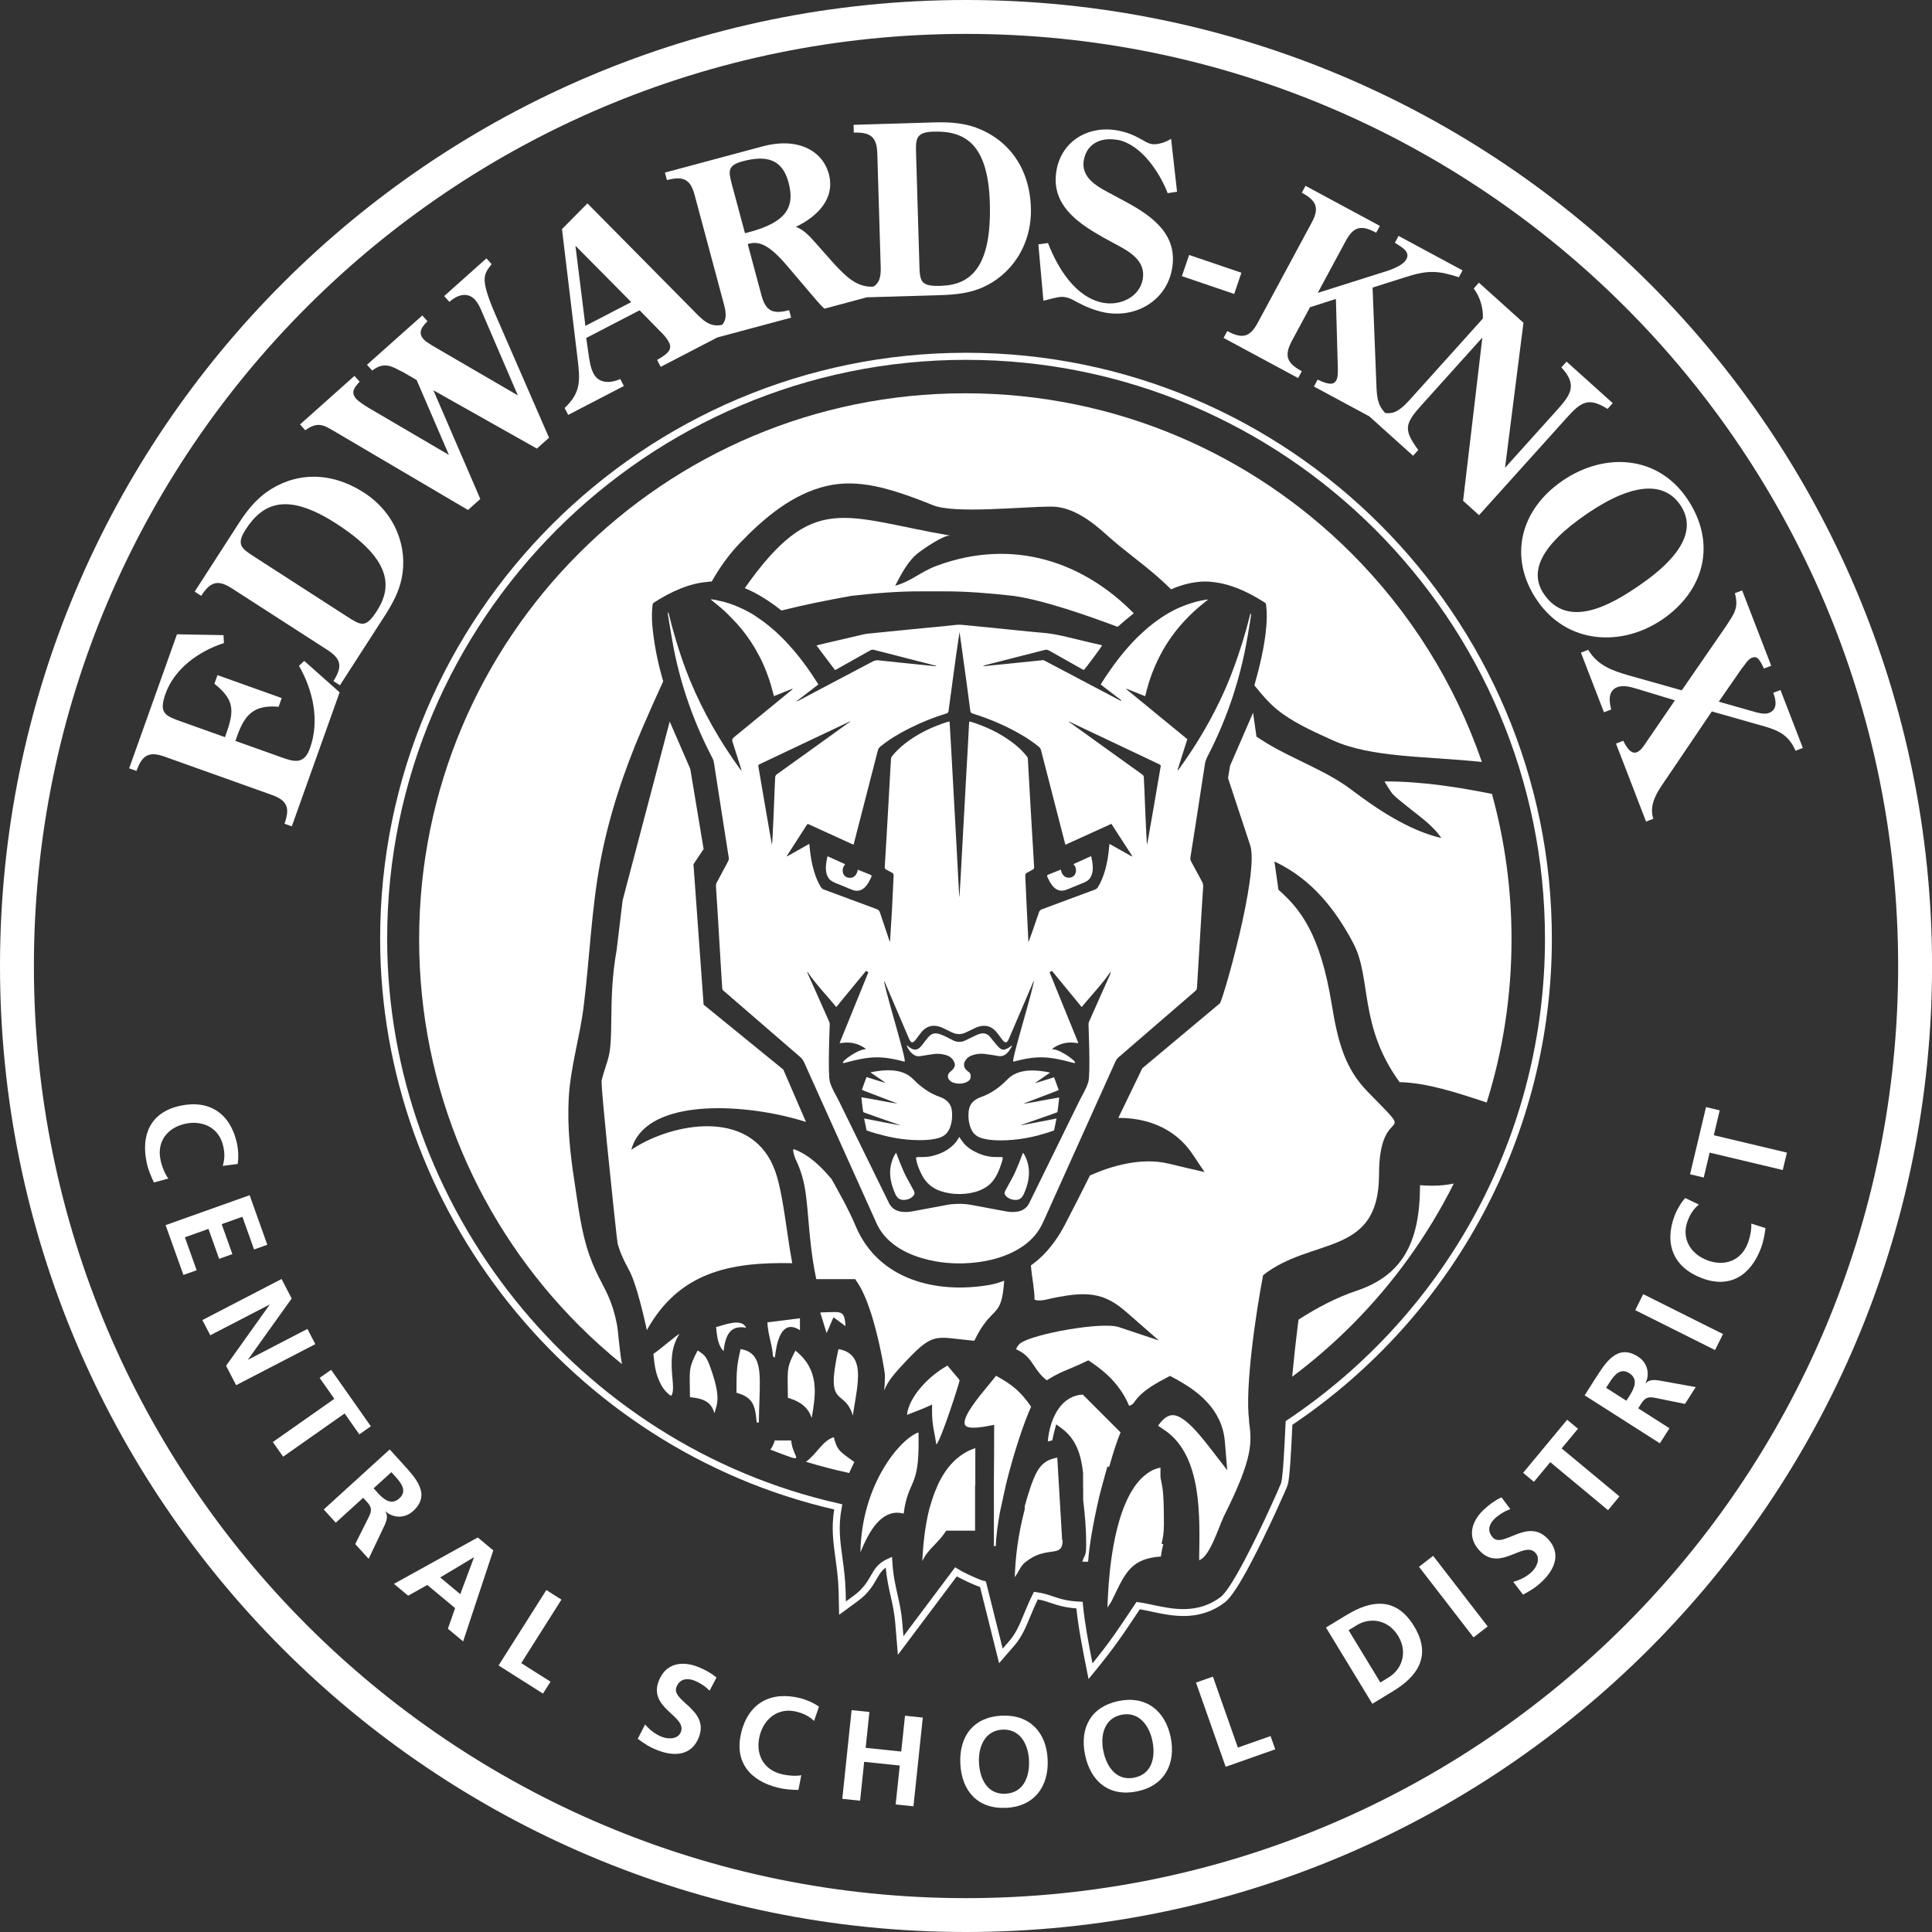 <?xml version="1.0" encoding="UTF-8"?>
<svg xmlns="http://www.w3.org/2000/svg" id="Layer_1" data-name="Layer 1" width="6in" height="6in" viewBox="0 0 432 432">
  <rect x="0" y="0" width="432" height="432" fill="#333333" stroke="none"/>
  <defs>
    <style>
      .cls-1 {
        fill: #fff;
      }
    </style>
  </defs>
  <g>
    <path class="cls-1" d="M66.86,148.89c3.14,5.49,4.65,12.25,2.45,18.41-1.26,3.53-3.3,3.14-6.19,2.11l-10.49-3.74.39-1.09c1.74-4.87,3.79-7,9.28-6.55l.69-1.94-14.36-5.13-.69,1.94c4.42,3.48,4.48,5.97,2.71,10.94l-.35.99-9.69-3.46c-3.68-1.31-5.17-1.85-3.59-6.27,2.02-5.67,7.54-9.53,13.05-11.31l-.09-1.77-10.41-.19-10.69,29.97,1.64.58c1.28-3.58,2.81-4.43,6.29-3.19l23.95,8.55c3.48,1.24,4.13,2.87,2.85,6.45l1.64.58,10.69-29.96-7.91-7.03-1.17,1.1Z"></path>
    <path class="cls-1" d="M81.32,110.12c-7.85-5.06-15.82-4.3-21.77-.04-2.38,1.73-4.29,4.02-6.06,6.77l-9.96,15.44,1.46.94c2.06-3.2,3.75-3.68,6.86-1.67l21.39,13.79c3.11,2.01,3.36,3.74,1.31,6.94l1.46.94,9.96-15.44c1.83-2.84,3.27-5.56,3.85-8.51,1.38-6.72-1.26-14.51-8.49-19.17ZM84.26,136.63c-2.52,3.91-3.49,3.27-6.82,1.13l-20.59-13.28c-2.79-1.8-4.13-2.66-1.92-6.08,3.89-6.03,9.35-8.36,20.26-1.32,12.2,7.87,12.65,14,9.07,19.54Z"></path>
    <path class="cls-1" d="M109.93,59.07l-1.16-1.3-9.45,8.43,1.16,1.3c1.69-1.51,4.02-2.39,5.78-.42.67.75,1.1,1.71,1.49,2.63l8.04,18.7-18.95-11.03c-.68-.45-1.59-.91-2.15-1.55-1.34-1.5-.28-2.86.9-3.99l-1.16-1.3-12.37,11.02,1.16,1.3c2.15-1.63,3.71-1.39,5.99-.1l1.02.51,2.93,1.7,7.22,16.75-17.18-10.07c-1.01-.58-2.82-1.66-3.56-2.49-1.34-1.5-.3-2.63.78-3.81l-1.16-1.3-12.17,10.85,1.16,1.3c2.96-2.07,4.14-1.14,6.92.48l29.47,17.35,2.76-2.46-10.49-24.3,23.14,13.03,2.72-2.42-12.09-27.76c-3.46-8.08-2.45-8.78-.75-11.07Z"></path>
    <path class="cls-1" d="M218.23,28.52c-2.77-.97-5.74-1.25-9.01-1.16l-18.36.55.05,1.74c3.8-.12,5.15,1.01,5.26,4.7l.76,25.43c.07,2.28-.4,3.61-1.66,4.32-3.71.18-6.07-2.27-8.61-4.94l-4.23-4.77c-1.32-1.45-2.61-3.01-4.48-3.66,4.65-2.23,8.88-6.21,7.38-11.81-1.45-5.41-7.18-8.24-14.73-6.21l-21.92,5.88.45,1.68c3.67-.98,5.25-.2,6.2,3.37l6.59,24.57c.56,2.09.45,3.46-.47,4.43-2.93.63-4.52-1.27-6.83-3.63l-23.27-23.53-5.69,5.75,3.5,29.09c.54,4.59.82,7.42-2.91,10.9l.8,1.55,12.45-6.46-.8-1.55c-2.13.93-4.77,1.11-6.01-1.28-.68-1.31-.89-2.98-1.11-4.42l-.5-3.49,11.94-6.19,4.55,4.65c.72.7,1.51,1.54,1.97,2.42.73,1.4.34,2.38-2.61,4.03l.8,1.55,12.68-6.58,16.49-4.42-.45-1.68c-3.67.98-5.25.2-6.2-3.37l-3.06-11.42c2.14-.57,4.28-.55,9.1,5.21l4.72,5.56c1.1,1.24,2.12,2.6,3.34,3.69l9.47-2.54,16.52-.49c3.38-.1,6.43-.46,9.19-1.65,6.31-2.67,11.23-9.26,10.98-17.86-.28-9.34-5.42-15.47-12.31-17.96ZM130.9,72.88l-2.23-17.93,12.48,12.6-10.26,5.32ZM167.55,51.89l-.97.26-2.94-10.96c-.78-2.9-.97-4.22,2.4-5.12,5.45-1.46,8.9-.42,10.28,4.73,1.45,5.4-.36,8.84-8.77,11.1ZM210.36,63.92c-4.64.14-4.68-1.02-4.79-4.98l-.73-24.48c-.1-3.33-.15-4.91,3.92-5.03,7.17-.21,12.18,2.96,12.57,15.94.43,14.51-4.36,18.35-10.96,18.54Z"></path>
    <path class="cls-1" d="M249.9,31.27c5.24.98,9.42,7.29,11.19,11.92l2.1-.31-1.33-11.84c-1.1.71-3.05,1.41-4.35,1.17-.78-.15-1.4-.53-2.08-.93-1.84-1.04-3.38-1.71-5.51-2.1-6.38-1.19-12.43,2.19-13.66,8.77-1.65,8.82,6.53,13.03,13.01,16.55,3.13,1.66,7.03,3.73,6.24,7.98-.75,4-5.08,5.92-8.81,5.23-6.27-1.17-10.23-7.87-12.37-13.37l-2.15.3,1.13,12.61c3.56-.94,4.05-.96,4.93-.79,1.04.19,1.61.57,2.54,1.07,2,1.07,4.09,1.94,6.32,2.36,6.79,1.27,13.62-2.55,14.95-9.66,1.43-7.68-4.24-11.8-10.23-15.06l-2.88-1.55c-3.12-1.66-7.37-3.63-6.58-7.89.7-3.73,3.96-5.11,7.54-4.44Z"></path>
    <rect class="cls-1" x="268.42" y="55.19" width="5.01" height="12.35" transform="translate(125.57 298.09) rotate(-71.21)"></rect>
    <path class="cls-1" d="M359.45,91.43l1.16-1.29-10.32-9.28-1.16,1.29c3.56,3.85,2.18,6.01-.81,9.35l-11.79,13.1,4.12-32.43-9.96-8.96-1.16,1.29c1.41,1.91,2.17,4.37,2.04,6.73l-16.23,18.04c-2.14,2.39-3.65,3.42-5.65,3.05-1.69-1.85-1.83-3.48-1.94-6.65l-.84-21.37,7.08-2.24c5.32-1.75,7.55-1.56,12.21-.07l.83-1.53-14.31-7.71-.82,1.53c1.18.82,3.55,1.86,2.58,3.67-.88,1.63-4.09,2.59-5.81,3.11l-14.02,4.43,6.26-11.61c1.75-3.25,3.47-3.65,6.81-1.84l.82-1.53-16.63-8.96-.82,1.54c3.34,1.8,3.96,3.45,2.2,6.7l-12.06,22.39c-1.75,3.25-3.46,3.65-6.81,1.85l-.83,1.53,16.68,8.98.82-1.54c-3.39-1.82-3.96-3.45-2.25-6.73l4.08-7.57,5.79-1.86.43,15.45c0,.78.06,2.01-.32,2.71-.45.84-1.24,1.31-4.2-.11l-.82,1.54,12.37,6.66,9.8,8.82,1.16-1.29c-3.34-4.57-3.07-5.82.78-10.09l13.55-15.06-4.31,36.51,3.57,3.21,19.66-21.84c3.11-3.46,4.8-4.63,9.09-1.9Z"></path>
    <path class="cls-1" d="M371.57,138.61c9.66-6.54,12.34-17.27,5.68-27.1-6.6-9.75-18.44-10.4-27.75-4.1-9.62,6.51-12.29,17.24-5.85,26.76,6.8,10.05,19.09,10.41,27.91,4.43ZM345.21,132.81c-3.19-4.72-1.14-10.63,9.83-18.06,10.58-7.16,17.28-6.85,20.68-1.83,3.17,4.68,1.67,10.66-9.61,18.29-5.94,4.02-15.52,9.55-20.9,1.6Z"></path>
    <path class="cls-1" d="M398.13,154.29l-1.63.62c1.14,2.95.21,4.05-.97,4.51-1.03.4-2.51-.05-3.52-.34l-7.69-2.18,5.09-7.34.68-.88c.44-.62.91-1.31,1.65-1.6.89-.34,1.49-.24,2.68,2.41l1.63-.63-6.5-16.84-1.63.62c.94,3.32-.23,4.67-1.93,7.31l-9.94,14.41-11.87-3.34c-3.76-1.1-6.9-2.2-9.06-5.72l-1.62.63,5.15,13.34,1.62-.62c-.47-1.8-.76-4.18,1.35-4.99,1.48-.57,3.29.03,4.7.45l8.2,2.49-6.37,9.3c-.58.85-1.23,1.95-2.16,2.31-1.43.55-2.53-1.57-3.03-2.57l-1.62.63,6.72,17.43,1.63-.62c-1.18-3.51,1.38-6.7,3.25-9.46l9.83-14.54,11.82,3.36c3.37.96,5.46,2.13,6.9,5.43l1.63-.63-5-12.95Z"></path>
  </g>
  <g>
    <path class="cls-1" d="M35.91,259.42c-.92-4.16,1.53-7.27,5.5-8.14,3.99-.88,7.61.96,8.5,4.98.31,1.4.41,2.78-.11,4.44l3.35-.44c.24-1.55.12-3.3-.16-4.59-1.46-6.62-6.09-9.87-12.77-8.4-6.59,1.45-8.78,6.53-7.39,12.83.32,1.48.94,2.95,1.59,4.3l3.23-.88c-.68-.82-1.41-2.56-1.75-4.09Z"></path>
    <polygon class="cls-1" points="46.61 274.78 49 281.48 51.96 280.42 49.57 273.72 54.2 272.07 56.81 279.39 59.77 278.33 55.82 267.25 37.03 273.94 41.01 285.08 43.97 284.03 41.34 276.66 46.61 274.78"></polygon>
    <polygon class="cls-1" points="68.74 297.15 55.5 304.02 55.48 303.97 65.22 290.35 62.96 285.99 45.25 295.17 47.02 298.57 60.26 291.71 60.28 291.75 50.55 305.39 52.8 309.73 70.51 300.55 68.74 297.15"></polygon>
    <polygon class="cls-1" points="80.35 320.73 82.92 318.92 74.04 306.29 71.47 308.1 74.76 312.78 61.01 322.44 63.31 325.72 77.06 316.05 80.35 320.73"></polygon>
    <path class="cls-1" d="M86.18,337.95c1.96,1.65,4.46,1.51,6.19-.07,4.1-3.73.55-7.42-2.33-10.59l-2.9-3.19-14.75,13.42,2.69,2.96,6.13-5.57.87.95c1.13,1.25,1.06,2.01.34,3.43l-2.99,5.97,3,3.3,3.62-7.62c.39-.89.77-2.09.1-2.95l.04-.04ZM84.42,333.76l-.88-.97,3.97-3.61.88.97c1.35,1.48,2.7,3.26.92,4.88-1.84,1.67-3.57.2-4.89-1.26Z"></path>
    <path class="cls-1" d="M88.08,354.15l3.19,2.65,4.27-2.4,6.22,5.18-1.61,4.61,3.41,2.83,6.74-20.35-3.47-2.89-18.74,10.37ZM102.91,356.45l-4.48-3.73,7.49-4.48.05.04-3.05,8.18Z"></path>
    <polygon class="cls-1" points="122.16 355.54 111.48 372.4 121.41 378.69 123.1 376.03 116.55 371.88 125.54 357.68 122.16 355.54"></polygon>
    <path class="cls-1" d="M147.3,375.86c-2.39,6.15,6.33,7.86,4.95,11.4-.65,1.68-2.83,1.66-4.24,1.11-1.47-.57-2.76-1.59-3.76-2.78l-1.65,3.22c1.66,1.17,2.47,1.79,4.49,2.57,3.76,1.46,7.58,1.17,9.17-2.9,2.43-6.24-6.26-8.05-5-11.27.79-2.02,2.66-1.94,3.94-1.45,1.31.51,2.5,1.31,3.47,2.27l1.54-2.93c-1.18-.98-2.59-1.78-4.19-2.4-3.28-1.28-7.09-1.01-8.71,3.14Z"></path>
    <path class="cls-1" d="M165.75,387.41c-1.63,6.55,1.94,10.77,8.22,12.33,1.47.37,3.07.47,4.56.49l.64-3.29c-1.03.24-2.92.13-4.45-.25-4.14-1.03-5.84-4.61-4.86-8.55.99-3.97,4.25-6.4,8.24-5.4,1.39.35,2.67.87,3.93,2.07l1.09-3.2c-1.28-.91-2.91-1.58-4.18-1.9-6.58-1.64-11.55,1.07-13.21,7.7Z"></path>
    <polygon class="cls-1" points="201.52 391.65 193.56 390.82 194.4 382.8 190.42 382.39 188.34 402.22 192.32 402.64 193.23 393.95 201.19 394.78 200.27 403.48 204.25 403.89 206.34 384.06 202.36 383.64 201.52 391.65"></polygon>
    <path class="cls-1" d="M224.03,383.62c-6.34.29-9.58,4.59-9.3,10.7.28,6.11,3.84,10.21,10.24,9.92,6.31-.29,9.57-4.79,9.29-10.81-.27-6.02-3.98-10.09-10.23-9.8ZM224.83,401.09c-4.08.19-5.76-3.37-5.93-6.97-.16-3.51,1.3-7.18,5.27-7.37,3.97-.18,5.76,3.34,5.92,6.85.17,3.6-1.18,7.29-5.27,7.48Z"></path>
    <path class="cls-1" d="M250.12,380.35c-6.21,1.28-8.73,6.03-7.5,12.02,1.23,5.99,5.4,9.48,11.66,8.18,6.18-1.28,8.69-6.23,7.48-12.13-1.22-5.9-5.51-9.33-11.64-8.07ZM253.65,397.48c-4,.83-6.22-2.42-6.94-5.95-.71-3.44.16-7.3,4.05-8.1,3.89-.8,6.21,2.39,6.92,5.84.73,3.53-.02,7.38-4.02,8.21Z"></path>
    <polygon class="cls-1" points="276.79 390.76 271.21 374.9 267.43 376.23 274.06 395.06 285.15 391.15 284.1 388.19 276.79 390.76"></polygon>
    <path class="cls-1" d="M301.16,361.08l-4.67,2.84,10.37,17.05,4.67-2.84c5.23-3.18,8.77-7.75,4.66-14.51-4.12-6.77-9.8-5.72-15.03-2.53ZM310.56,375.04l-1.91,1.16-7.1-11.68,1.9-1.16c2.86-1.74,6.91-1.29,9.17,2.42,2.26,3.71.79,7.52-2.07,9.26Z"></path>
    <rect class="cls-1" x="322.97" y="347.01" width="4" height="19.95" transform="translate(-150.46 273.28) rotate(-37.7)"></rect>
    <path class="cls-1" d="M333.8,343.78c-1.49-1.58-.62-3.23.38-4.17,1.02-.96,2.25-1.7,3.54-2.16l-1.99-2.64c-1.39.65-2.71,1.58-3.96,2.76-2.56,2.41-3.95,5.97-.89,9.21,4.54,4.8,9.81-2.35,12.42.41,1.24,1.31.29,3.26-.81,4.3-1.14,1.08-2.62,1.81-4.13,2.21l2.2,2.87c1.77-1,2.67-1.46,4.25-2.95,2.93-2.77,4.3-6.35,1.3-9.52-4.59-4.86-9.95,2.21-12.32-.31Z"></path>
    <polygon class="cls-1" points="352.84 319.47 350.42 317.46 340.57 329.33 342.99 331.34 346.64 326.94 359.56 337.68 362.11 334.6 349.19 323.87 352.84 319.47"></polygon>
    <path class="cls-1" d="M368,309.33l-.05-.03c1.08-2.33.29-4.7-1.69-5.96-4.67-2.98-7.3,1.41-9.61,5.02l-2.32,3.64,16.82,10.73,2.15-3.37-6.99-4.46.69-1.08c.91-1.42,1.67-1.55,3.23-1.23l6.54,1.33,2.4-3.76-8.3-1.5c-.96-.14-2.22-.19-2.87.67ZM364.37,312.1l-.71,1.11-4.53-2.89.71-1.11c1.08-1.69,2.44-3.46,4.47-2.17,2.1,1.34,1.12,3.39.06,5.06Z"></path>
    <rect class="cls-1" x="373.46" y="285.67" width="4" height="19.95" transform="translate(-56.87 499.27) rotate(-63.44)"></rect>
    <path class="cls-1" d="M390.81,277.98c-1.5,3.98-5.25,5.26-9.04,3.83-3.82-1.44-5.86-4.95-4.41-8.8.5-1.34,1.17-2.55,2.51-3.67l-3.05-1.46c-1.05,1.16-1.9,2.7-2.37,3.93-2.39,6.34-.27,11.59,6.12,14,6.31,2.38,10.91-.68,13.19-6.73.53-1.42.82-2.99,1.01-4.47l-3.19-1.02c.12,1.05-.21,2.91-.76,4.38Z"></path>
    <polygon class="cls-1" points="383.21 253.84 384.53 248.28 381.47 247.55 377.9 262.57 380.96 263.3 382.28 257.73 398.63 261.62 399.56 257.73 383.21 253.84"></polygon>
  </g>
  <path class="cls-1" d="M368.73,63.27C329.65,24.18,275.65,0,216,0S102.35,24.18,63.27,63.27C24.18,102.35,0,156.35,0,216s24.18,113.65,63.27,152.73c39.09,39.09,93.09,63.27,152.73,63.27s113.65-24.18,152.74-63.27c39.09-39.09,63.27-93.09,63.27-152.73s-24.18-113.65-63.27-152.73ZM363.38,363.38c-37.72,37.72-89.82,61.05-147.38,61.05s-109.66-23.33-147.38-61.05C30.9,325.66,7.58,273.55,7.58,216s23.33-109.66,61.05-147.38C106.34,30.9,158.44,7.58,216,7.58s109.66,23.33,147.38,61.05c37.72,37.72,61.05,89.82,61.05,147.38s-23.33,109.66-61.05,147.38Z"></path>
  <polygon class="cls-1" points="216 214.75 216.01 214.74 215.99 214.73 216 214.75"></polygon>
  <g>
    <path class="cls-1" d="M157.34,224.65l17.81,14.51,5.07,11.71c-.98-.32-2.02-.61-3.11-.9-13.19-3.43-32.99-3.95-35.95,7.13,7.9-5.41,24.86-9.43,31.16,2.46.38.74.73,1.51,1.02,2.32,1.16,3.24,1.9,8.26,2.63,13.2.37,2.55.75,5.08,1.18,7.37-14.09-.3-25.36,2.09-32.51,14.97,0,0-.29-1.36-.74-3.24-.07-.32-.16-.65-.24-.99-.34-1.37-.74-2.91-1.18-4.38-.11-.36-.22-.73-.34-1.08h0c-.12-.36-.24-.71-.35-1.05-.12-.34-.25-.66-.36-.97-.24-.61-.48-1.16-.73-1.63-1.03-1.91-1.97-3.7-2.6-6.05-.1-.37-1.36-12.13-2.37-22.22-.67-6.74-1.22-12.69-1.22-13.95,0-.52.67-2.6,1.37-4.79,1.54-4.77-.02-13.43,1.99-24.56l1.35-11.19,10.53-39.98,4.59,10.57.28,1.66,2.71,16.28-2.27,3.4,2.27,31.4Z"></path>
    <path class="cls-1" d="M279.27,317.72c.63,4.67,1.08,7.99-5.55,21.2-1.13,2.26-3.2,9.26-5.59,9.93.11-9.17.88-23.3-7.77-29.1l-1.42-.95c1.44-2.09,2.78-2.65,4.06-2.25,2.25.7,4.81,3.67,7.47,7.09l3.94,5.1-.53-6.42c-.3-3.6-1.82-6.46-3.98-8.81-2.39-2.57-5.22-4.23-8.28-5.86-2.87,1.52-6.15,3.16-8.02,5.9-.21.3-.35.51-1.12.81-.65-1.6-1.53-3.07-2.56-4.39-1.91-2.47-4.01-4.09-6.56-5.8-1.45.7-2.88,1.35-4.37,1.96-1.61.67-2.8,1.16-4.94,2.51-1.41-1.13-2.12-2.2-2.75-3.14-1.03-1.54-1.89-2.84-4.12-3.8.3-.67.62-1.1,1.03-1.39,2.99-2.09,18.19-4.82,21.95-3.57l8.96,2.99-7.11-6.22c-2.58-2.26-4.76-3.54-7.66-3.97-2.74-.4-5.98.02-10.78,1.13-1.26.23-1.92.09-2.26-.08.06-2.08-.58-4.89-.8-7.65.2-.15.4-.29.6-.43,2.93-2.19,5.31-5.41,6.94-8.54,1.93-3.69,3.81-7.41,5.67-11.14,4.72-2.1,11.45-4.12,17.64-2.63,1.42.35,3,.72,3.29.79l4.69,1.09-2.68-4c-1.39-2.08-3.11-3.73-5.03-4.98-3.4-2.2-7.45-3.16-11.57-3.14,1.8-3.69,3.59-7.39,5.36-11.09l17.31-14.49c.52.03,8.88-29.08,6.82-35.36-1.66-5.01-3.3-10.02-4.96-15.03l.46-2.78,5.14-11.84.76,5.35c.74.48,1.54,1,2.51,1.59,5.78,3.49,13.23,6.11,18.6,10.19,5.78,4.38,12.91,9.18,20.22,10.89-1.99-2.98-5.12-4.99-7.83-7.24-1.02-.84-2.16-1.66-3.07-2.62-.28-.29-1.87-2.81-1.78-2.81,8.58,0,16.77,1.36,24,2.8,2.86,10.35,4.38,21.24,4.38,32.51,0,12.71-1.94,24.97-5.55,36.5-6.64-2.21-13.39-4.43-19.48-4.56-9.21-12.67-6.2-23.22-10.37-31.1-5.22-9.88-11.07-15.14-17.62-18.24l.91,6.33c4.86,4.27,9.34,9.84,11.9,25.59,1.42,8.73,3.06,14.46,8.06,19.58,11.86,12.14,2.52,1.7,2.52,18.55,0,18.43-14.97,13.83-25.92,22.46-1.5,7.76-4.13,25.06-3.12,32.56Z"></path>
    <g>
      <path class="cls-1" d="M176.91,322.09c.31,4.13,4.19,5.42-4.65,2.05.42-.57.75-1.23.97-2.05h3.68Z"></path>
      <path class="cls-1" d="M189.88,329.37c-3.27-.71-6.49-1.55-9.67-2.51,2.5-1.82,3.74-4.78,6.25-5.5.61,2.54,1.11,3.05,3.24,4.59l.52.37.81.59c-.42.86-.81,1.68-1.15,2.47Z"></path>
      <g>
        <path class="cls-1" d="M202.8,316.37c.45-4.09,4.8-8.42,8.11-10.45h0c.3-.18.6-.37.93-.58.3.38.65.78,1,1.19.85.99,1.73,2.02,1.73,2.13,0,.41-4.18,13.46-5.2,14.33-.42-2.84-.96-4.24-.96-7.42v-1.51c-1.93.93-3.65,1.54-5.62,2.31Z"></path>
        <g>
          <path class="cls-1" d="M189.06,296.54l-2.68-2c-.56,1.17-1,2.4-1.55,3.55l-1.42-4.62c1.07-.03,2.15-.1,3.21-.1,1.75,0,2.3.42,2.44,3.17Z"></path>
          <path class="cls-1" d="M173.27,303.54c-.16-.09-.3-.17-.43-.23-.08-2.34-1.13-4.83-1.25-7.63l7.28-.91v2.67c-4.31-2.8-5.28,3.2-5.6,6.11Z"></path>
          <path class="cls-1" d="M160.12,296.73c2.03-.49,5.67-2.08,6.72.16-3.83-.73-4.67,2.1-5.05,5.23-.43-.48-.73-.97-.96-1.53-.38-.95-.56-2.17-.71-3.86Z"></path>
          <path class="cls-1" d="M159.94,315.37c-.07.21-.13.42-.2.63-.25-.94-.65-1.64-1.25-2.19-.96-.86-2.29-1.2-4.21-1.41,0-.89-.02-1.78-.04-2.55-.07-3.72-.08-4.35,1.75-7.88,1.52.98,1.97,1.27,2.92,3.98,2.11,5.98,1.58,7.65,1.02,9.41Z"></path>
          <path class="cls-1" d="M164.82,305.93c.13-1.28.36-2.45.78-4.28,4.59.79,4.44,4.78,4.21,11.56-.05,1.52-.11,3.18-.13,4.87h-.48c-.19-2.09-.4-3.42-1.03-4.44-.68-1.1-1.7-1.69-3.5-2.23,0-2.6.02-4.13.16-5.47Z"></path>
          <path class="cls-1" d="M150.35,308.02c.16,1.81.29,3.38-.27,4.09,0,0,0-.01,0-.01-.29-.12-.62-.38-.97-.72h0c-.56-.57-1.07-1.29-1.41-1.97-1.13-2.27-1.33-4.02-1.6-6.68,1.54-1.03,4.99-4.05,5.84-4.49-1.99,3.13-1.9,6.25-1.6,9.78Z"></path>
          <path class="cls-1" d="M176.17,312.55c0-.85-.02-1.76-.03-2.56-.06-4.04-.06-4.56,1.71-7.98,5.44,4.22,4.5,9.86,3.78,14.26l-.13.8c-.31-.94-.77-1.7-1.37-2.34-1-1.05-2.34-1.69-3.96-2.18Z"></path>
          <path class="cls-1" d="M191.79,309.07c-.21,2.49-.74,4.97-1.09,7.45-1.94-6.36-6.26-1.2-3.22-14.86,4.01.68,4.62,3.75,4.31,7.42Z"></path>
        </g>
        <path class="cls-1" d="M202.05,338.45c-4.48-1.19-7.19,3.21-8.88,6.85-.27.59-.54,1.22-.78,1.79.28-15.38,9-25.43,12.99-26.8l.02,1.46c.14,11.32-2.3,8.86-3.34,16.7Z"></path>
        <path class="cls-1" d="M218.03,332.12v10.14h-6.46l-.28.42c-.7,1.05-1.5,1.88-2.26,2.68-1.1,1.14-2.12,2.21-2.8,3.71.18-3.89.62-7.71,1.45-11.18v-.06s.03-.06.03-.06h0s.01-.06.01-.06l.02-.06v-.06s.03-.05.03-.05h0s.02-.07.02-.07v-.06s.03-.06.03-.06v-.03s.01-.03.01-.03l.02-.06.02-.06v-.06s.02,0,.02,0v-.06s.03-.06.03-.06l.02-.06v-.04s.05-.14.05-.14l.02-.06v-.02s.02-.04.02-.04l.02-.06.02-.06.02-.06h0s.12-.42.12-.42h0s.01-.06.01-.06l.02-.06.02-.06.02-.05h0s.02-.07.02-.07l.02-.06.02-.06v-.03s.02-.03.02-.03l.02-.06.04-.12h0s.03-.12.03-.12l.02-.06.02-.05.06-.18v-.03s.02-.03.02-.03l.02-.06.02-.06.02-.06h0s.02-.06.02-.06l.02-.06.02-.06v-.04s.02-.02.02-.02l.04-.11.02-.06v-.02s.02-.04.02-.04l.02-.06.02-.06.02-.06v-.03s.03-.03.03-.03l.05-.14v-.03s.01,0,.01,0l.03-.07v-.03s.03-.03.03-.03v-.03s.03-.03.03-.03v-.02s.01-.01.01-.01v-.03s.14-.34.14-.34v-.03s.03-.03.03-.03h0s.01-.03.01-.03v-.03s.03-.03.03-.03v-.03s.03-.03.03-.03v-.03s.03-.03.03-.03h0s.01-.03.01-.03l.06-.13v-.03s.02-.03.02-.03h0s.01-.04.01-.04v-.03s.03-.03.03-.03v-.03s.03-.03.03-.03v-.03s.02-.02.02-.02h0s.01-.05.01-.05l.04-.1v-.03s.03-.03.03-.03h0s0-.03,0-.03v-.03s.03-.03.03-.03l.03-.07v-.03s.03-.03.03-.03h0s.01-.03.01-.03v-.03c1.84-3.97,4.53-6.98,8.41-8.27v8.38Z"></path>
        <path class="cls-1" d="M225.09,331.33l-.12.48h0s-.02.1-.02.1l-.02.1-.02.06v.03s-.03.1-.03.1l-.02.1v.02s-.02.08-.02.08l-.02.1-.02.07v.03s-.03.1-.03.1l-.02.1v.02s-.02.08-.02.08l-.02.1-.02.07v.03s-.03.1-.03.1l-.02.1v.02s-.02.07-.02.07l-.02.1-.02.07v.02s-.03.1-.03.1l-.02.1v.03s-.02.07-.02.07l-.02.1-.02.08v.02s-.03.1-.03.1l-.02.1v.03s-.02.07-.02.07l-.02.1-.02.08h0s-.02.11-.02.11l-.02.1v.03s-.02.06-.02.06l-.02.1-.02.08h0s-.02.11-.02.11l-.06.29-.02.09h0s-.02.1-.02.1l-.02.09v.04s-.02.05-.02.05l-.02.09-.02.09h0s-.02.1-.02.1l-.02.1v.05s-.02.05-.02.05l-.02.09-.02.09h0s-.02.09-.02.09l-.02.09v.05s-.02.05-.02.05l-.02.09-.02.09h0s-.02.09-.02.09l-.02.09v.05s-.02.04-.02.04l-.02.09-.02.09h0s-.02.09-.02.09l-.02.09v.05s-.02.04-.02.04l-.02.09-.02.09h0s-.02.09-.02.09c-.53,2.86-.89,5.55-.97,7.8h-.42v-3.47s0-4.26,0-4.26v-1.32s0-.09,0-.09h0v-.37h0v-.18h0v-.48s0-.07,0-.07v-.59s0-.09,0-.09v-.19s0-.04,0-.04v-.43s0-.09,0-.09v-.38s0-.02,0-.02v-.17h0s0-.09,0-.09v-.09h0s0-.09,0-.09v-.09h0v-.18s0,0,0,0v-.18h0s0-.1,0-.1v-.08h0v-.18s0-.02,0-.02v-.09s0-.07,0-.07v-.18s0-.03,0-.03v-1.43c.02-2.71.03-4.05.04-5.06.01-1.83.02-2.78.02-5.76v-1.16l-1.14.22c-3.8.75-5.28.44-5.45-.41-.36-1.83,3-5.89,5.4-8.79.61-.74,1.17-1.41,1.6-1.99,1.78.97,3.14,1.84,4.34,2.87,1.24,1.07,2.32,2.32,3.51,4.05-1.61,3.54-3.81,10.15-5.48,16.82Z"></path>
        <path class="cls-1" d="M237.61,344.36c0,2.27-1.03,2.41-2.52,2.62-1.36.19-2.99.42-4.74,1.56-1.62,1.05-1.92,1.58-2.47,2.55-.14.25-.3.53-.48.83l-.5.74c.09-2.44.28-4.69.57-6.85.38-2.84.94-5.55,1.66-8.34h0s0-.01,0-.01h0s0-.02,0-.02h0s0-.02,0-.02h0s0-.02,0-.02h0s0-.02,0-.02h0s0-.02,0-.02h0s0-.02,0-.02h0s0-.02,0-.02h0s0-.02,0-.02h0s0-.02,0-.02h0s0-.02,0-.02h0s0-.02,0-.02h0s0-.02,0-.02h0s0-.01,0-.01h0s0-.02,0-.02h0s0-.02,0-.02h0s0-.02,0-.02h0s0-.02,0-.02h0s0-.02,0-.02h0s0-.02,0-.02h0s0-.01,0-.01h0s0-.02,0-.02h0s0-.02,0-.02h0s0-.02,0-.02h0s0-.02,0-.02h0s0-.02,0-.02h0s0-.02,0-.02h0s0-.01,0-.01h0s0-.02,0-.02h0s0-.02,0-.02h0s0-.02,0-.02h0s0-.02,0-.02h0s0-.02,0-.02h0s0-.02,0-.02l.03-.1.02-.08v-.02s.03-.1.03-.1v-.05s.03-.05.03-.05l.03-.1v-.03s.03-.07.03-.07l.03-.1h0s.03-.1.03-.1l.02-.08v-.02s.03-.1.03-.1l.02-.06v-.04s.04-.1.04-.1v-.03s.03-.06.03-.06l.03-.1h0s.02-.1.02-.1l.02-.08h0s.03-.11.03-.11l.02-.06v-.03s.04-.09.04-.09v-.04s.03-.05.03-.05l.03-.09v-.02s.03-.07.03-.07l.02-.09h0s.03-.1.03-.1l.02-.06v-.03s.03-.09.03-.09v-.04s.03-.05.03-.05l.03-.09v-.02s.03-.07.03-.07l.03-.09h0s.03-.09.03-.09l.02-.07v-.02s.03-.09.03-.09v-.05s.03-.04.03-.04l.03-.08v-.03s.03-.06.03-.06l.03-.08h0s.02-.08.02-.08l.02-.07h0s.03-.1.03-.1l.02-.05v-.03s.04-.08.04-.08v-.03s.03-.05.03-.05l.03-.08h0s.02-.08.02-.08l.02-.07h0s.03-.09.03-.09l.02-.05v-.03s.03-.08.03-.08v-.03s.03-.04.03-.04l.03-.08h0s.02-.08.02-.08l.02-.07h0s.03-.08.03-.08l.02-.05v-.02s.03-.07.03-.07v-.04s.03-.04.03-.04l.03-.07v-.02s.03-.05.03-.05l.03-.07h0s.03-.07.03-.07l.02-.06h0s.03-.09.03-.09v-.04s.03-.03.03-.03c.43-1.15.88-2.09,1.4-2.85.95-1.39,2.21-2.18,4.13-2.5l.26,4.49.18,2.98.65,11.03h0Z"></path>
        <path class="cls-1" d="M247.58,328.03v.03s-.04.1-.04.1l-.03.12-.02.08-.03.1-.02.08v.02s-.03.1-.03.1l-.03.1v.03s-.03.07-.03.07l-.03.1-.02.09h0s-.03.11-.03.11l-.03.1v.05s-.03.05-.03.05l-.03.1-.03.1h0s-.05.2-.05.2l-.02.06v.04s-.04.1-.04.1l-.03.1h0s-.02.1-.02.1l-.03.1-.02.07v.03s-.03.1-.03.1l-.03.1v.03s-.03.08-.03.08l-.03.1-.02.08v.02s-.03.1-.03.1l-.03.1v.04s-.03.07-.03.07l-.03.1-.03.1h0s-.03.11-.03.11l-.03.11v.05s-.03.05-.03.05l-.03.11-.03.11h0s-.03.11-.03.11l-.03.11-.02.06v.04s-.04.11-.04.11l-.03.11v.02s-.03.09-.03.09l-.03.11-.02.08v.03s-.03.11-.03.11l-.03.11v.03s-.03.07-.03.07l-.03.11-.02.09v.02s-.03.11-.03.11l-.03.11v.04s-.03.06-.03.06l-.03.11-.02.1h0s-.03.11-.03.11l-.03.11v.06s-.03.05-.03.05l-.03.11-.03.11h0s-.02.11-.02.11l-.03.11-.08.34c-1.22,5.28-2.19,10.68-2.41,14.22h-1.3c.17-.52.3-.81.41-1.03.3-.63.45-.94.45-2.62,0-4.24-.31-6.94-.65-9.94l-.02-.22v-.02s0-.05,0-.05v-.02s0-.05,0-.05v-.02s0-.06,0-.06h0s0-.07,0-.07h0s0-.07,0-.07h0s0-.07,0-.07h0s0-.07,0-.07h0s0-.07,0-.07v-.07s0,0,0,0v-.07s0,0,0,0v-.07s0,0,0,0v-.06s0-.01,0-.01v-.06s0-.01,0-.01v-.06s0-.02,0-.02v-.06s0-.02,0-.02v-.05s0-.02,0-.02v-.05s0-.02,0-.02v-.05s0-.03,0-.03v-.05s0-.03,0-.03v-.04s0-.03,0-.03v-.04s0-.04,0-.04v-.04s0-.04,0-.04v-.03s0-.04,0-.04v-.03s0-.05,0-.05v-.03s0-.05,0-.05v-.03s0-.05,0-.05v-.02s0-.05,0-.05v-.02s0-.06,0-.06v-.02s0-.06,0-.06h0s0-.08,0-.08h0s0-.08,0-.08h0s0-.08,0-.08h0s-.02-.16-.02-.16h0s0-.08,0-.08h0s0-.08,0-.08h0s0-.08,0-.08v-.08s0-.01,0-.01v-.07s0-.01,0-.01v-.07s0-.02,0-.02v-.06s0-.02,0-.02v-.06s0-.02,0-.02v-.06s0-.03,0-.03v-.05s0-.03,0-.03v-.05s0-.03,0-.03v-.05s0-.04,0-.04v-.05s0-.04,0-.04v-.04s0-.04,0-.04v-.04s0-.05,0-.05v-.04s0-.05,0-.05v-.03s0-.05,0-.05v-.03s0-.05,0-.05v-.03s0-.06,0-.06v-.03s0-.06,0-.06v-.02s0-.07,0-.07v-.02s0-.07,0-.07v-.02s0-.07,0-.07h0s0-.09,0-.09h0s0-.09,0-.09h0s0-.09,0-.09h0s0-.09,0-.09v-.02s0-.02,0-.02v-.02s0-.02,0-.02v-.02s0-.02,0-.02h0s0-.02,0-.02v-.02s0-.02,0-.02v-.02s0-.02,0-.02v-.02s0-.02,0-.02h0s0-.02,0-.02v-.02s0-.02,0-.02v-.02s0-.02,0-.02v-.02s0-.02,0-.02h0s0-.02,0-.02v-.02s0-.02,0-.02v-.02s0-.02,0-.02v-.02s0-.02,0-.02h0s0-.02,0-.02v-.02s0-.02,0-.02v-.02s0-.02,0-.02v-.02s0-.01,0-.01h0s0-.02,0-.02v-.02s0-.02,0-.02v-.02s0-.02,0-.02v-.02s0-.01,0-.01h0s0-.02,0-.02v-.02s0-.02,0-.02v-.02s0-.02,0-.02v-.02s0,0,0,0h0s0-.03,0-.03v-.02s0-.02,0-.02v-.02s0-.03,0-.03h0s0-.02,0-.02v-.1h-.01v-.02s0-.03,0-.03c-.23-2.06-.61-3.84-1.26-5.37-.78-1.87-1.93-3.37-3.62-4.61l-1.12-.82-.36,1.35c-.18.67-.29,1.16-.37,1.55-.1.47-.15.7-.16.7,0,0-.24.05-.7.16l-.29.06c.24-2.8,1.07-5.47,2.49-7.43,1.28-1.76,3.06-2.93,5.32-3.05l8.46,8.46c-.74,1.72-1.62,4.44-2.5,7.57l-.02.06Z"></path>
        <path class="cls-1" d="M260.11,345.27c-.19.8-.39,1.62-.53,2.78-6.4.39-7.9,3.5-10.29,8.46-.25.52-.51,1.06-.78,1.6l-.88,1.36c.18-6.12.93-15.38,3.62-22.32.67-1.74,1.47-3.33,2.41-4.69l.07-.1h0s.06-.09.06-.09v-.02s.09-.1.09-.1h0s.11-.16.11-.16h0s.03-.04.03-.04l.08-.1.02-.03.06-.07.07-.09h.01s.08-.11.08-.11l.04-.05.04-.05.08-.09h0s.07-.09.07-.09l.05-.06.03-.03.08-.09.02-.03.02-.02c.08-.09.16-.18.25-.26h0l.12-.13h0s.08-.08.08-.08l.06-.06.03-.02.09-.08.03-.02h0s.12-.12.12-.12h.01s0-.02,0-.02l.12-.11h0s.04-.05.04-.05l.09-.07h.01s.08-.07.08-.07l.06-.05.03-.02.09-.07.03-.02h0s.14-.11.14-.11h0s.14-.11.14-.11h0s.13-.1.13-.1h.01s.14-.1.14-.1h.01s.02-.03.02-.03l.1-.06.03-.02h.02s.11-.08.11-.08h.02s0-.02,0-.02h0s.14-.09.14-.09h0s.14-.08.14-.08h.02s.02-.02.02-.02l.13-.07h.01s.02-.02.02-.02l.13-.07h0s.16-.08.16-.08h0s.1-.05.1-.05l.06-.03h.01s.14-.06.14-.06h.02s0,0,0,0l.15-.06h.02s.02-.02.02-.02l.14-.05h.02s.16-.06.16-.06h0s.16-.05.16-.05h.02s.15-.05.15-.05h.02s.09-.03.09-.03l.09-.02h.02s.11-.03.11-.03h.04s.03-.02.03-.02l.16-.03v.04s0,.03,0,.03h0s0,.05,0,.05v.02s0,.02,0,.02v.04s0,.01,0,.01v.03s0,.04,0,.04h0s0,.04,0,.04v.04s0,0,0,0v.04s0,.03,0,.03h0s0,.05,0,.05v.02s0,.02,0,.02v.04s0,.01,0,.01v.03s0,.04,0,.04h0s0,.04,0,.04v.03s0,0,0,0v.04s0,.03,0,.03h0s0,.05,0,.05v.02s0,.02,0,.02v.04s0,0,0,0v.03s0,.04,0,.04h0v.04s0,.03,0,.03h0s0,.04,0,.04v.02s0,.01,0,.01v.03s0,.01,0,.01v.02s0,.03,0,.03h0s0,.03,0,.03v.03s0,0,0,0v.03s0,.03,0,.03h0s0,.04,0,.04v.02s0,.01,0,.01v.03s0,.01,0,.01v.02s0,.03,0,.03h0s0,.03,0,.03v.03s0,0,0,0v.03s0,.02,0,.02h0s0,.04,0,.04h0s0,.03,0,.03v.03s0,0,0,0v.02s0,.03,0,.03h0s0,.03,0,.03v.03s0,0,0,0v.03s0,.02,0,.02h0s0,.04,0,.04h0s0,.03,0,.03v.03s0,0,0,0v.02s0,.03,0,.03v.03s0,.02,0,.02h0s0,.03,0,.03h0s0,.03,0,.03v.03c.08.45.16.82.23,1.18.3,1.51.54,2.7.54,9.35,0,2.15-.26,3.22-.53,4.36Z"></path>
      </g>
    </g>
    <path class="cls-1" d="M202.8,233.72c.27.22.5.43.76.6.86.56,1.58.5,2.28-.25.37-.39.67-.85,1.01-1.27.28-.35.55-.71.85-1.04.59-.64,1.34-.83,2.16-.61.5.13.99.35,1.46.57.63.29,1.23.65,1.86.94.82.37,1.68.42,2.52.05.59-.26,1.16-.57,1.75-.84.53-.25,1.05-.53,1.61-.7.86-.25,1.66-.1,2.27.63.44.52.85,1.06,1.29,1.58.28.33.57.66.88.95.38.35.84.47,1.33.29.29-.11.56-.26.82-.42.2-.12.37-.27.61-.46-.02.15,0,.24-.05.3-.38.66-.76,1.31-1.41,1.75-.45.31-.93.44-1.49.35-1.05-.18-2.1-.36-3.16-.48-1.03-.12-2.04,0-3,.39-.56.22-1,.61-1.32,1.12-.42.67-.36,1.42.18,2.01.19.2.4.39.64.54.55.35.5,1.55.05,1.87-.24.17-.48.35-.75.45-.9.34-1.81.34-2.73.06-.36-.11-.67-.31-.93-.59-.5-.54-.44-1.33.13-1.8.2-.17.4-.34.58-.54.68-.75.62-1.31.16-2.06-.41-.69-1.09-1.06-1.83-1.25-.87-.22-1.76-.31-2.66-.16-.99.16-1.99.29-2.97.46-.56.09-1.05-.07-1.49-.39-.66-.48-1.13-1.13-1.43-1.9,0-.02.01-.06.03-.14ZM196.28,253.57c-.42-.13-2.5-.73-2.52-.85l-.54-2.63c2.75.55,8.12,1.58,8.13,1.55-.16-.06-.31-.13-.47-.19-2.39-.83-7.8-2.71-7.85-2.77s-.44-3.22-.42-3.33l2.66.46,2.72.51s1.78.33,2.69.43c-.1-.05-4.97-1.9-7.29-2.78-.22-.08-.43-.18-.67-.29.05-.19,1.04-2.85,1.04-2.85,0,0,4.12,1.33,4.27,1.29-1.13-.78-3.4-2.34-3.4-2.34,3.11-.65,7.14-.99,9.57,1.54.54.56,1.12,1.1,1.73,1.58,1.23.99,2.6,1.8,4.08,2.32,1.87.66,2.69,1.72,2.84,3.22.13,1.29,0,2.65-.5,3.85-.51,1.21-1.37,1.89-2.64,2.22-1.76.45-3.6.48-5.41.4-1.82-.08-3.64-.32-5.42-.71-.88-.19-1.75-.41-2.61-.67ZM204.1,267.52c-.42.41-.93.65-1.5.74-1.18.2-1.93-.2-2.41-1.29-.22-.5-.43-1.01-.6-1.53-.62-1.9-.79-3.82-.16-5.76.22-.68.5-1.33.94-1.94.06.15,1.43,3.88,2.34,5.53.54.98,1.08,1.95,1.6,2.93.29.55.23.89-.21,1.32ZM223.53,261.23c-.29.79-.65,1.55-1.11,2.26-.87,1.36-2.1,2.23-3.59,2.78-1.36.5-2.77.7-4.22.72-1.49.01-2.92-.2-4.32-.67-1.82-.62-3.19-1.78-4.09-3.48-.61-1.15-1.19-2.5-1.36-3.8-.01-.09,0-.18.07-.24.05-.05.13-.06.2-.06.81-.07,1.61.03,2.43-.09.81-.12,1.6-.34,2.37-.62,1.52-.56,2.83-1.44,3.87-2.69.16-.19.72-1.12.72-1.12.28.42.51.78.77,1.12.83,1.1,1.95,1.84,3.18,2.41,1,.46,2.05.8,3.15.91.67.07,1.35.05,2.03.07.12,0,.24,0,.36,0,.07,0,.15.03.19.09.02.03.02.06.03.1.05.38-.52,1.92-.67,2.32ZM229.53,265.44c-.17.52-.38,1.03-.6,1.53-.48,1.1-1.23,1.5-2.41,1.29-.57-.1-1.08-.34-1.5-.74-.45-.43-.51-.78-.21-1.32.53-.98,1.07-1.96,1.6-2.93.91-1.65,2.28-5.38,2.34-5.53.45.62.72,1.27.94,1.94.62,1.94.46,3.86-.16,5.76ZM236.43,248.69c-.05.06-5.46,1.94-7.85,2.77-.16.06-.31.12-.47.19,0,.03,5.37-1,8.13-1.55l-.54,2.63c-.02.12-2.1.72-2.52.85-.86.26-1.73.48-2.61.67-1.78.38-3.6.62-5.42.71-1.81.08-3.64.05-5.41-.4-1.27-.33-2.14-1.01-2.64-2.22-.5-1.2-.64-2.56-.5-3.85.16-1.5.97-2.56,2.84-3.22,1.49-.52,2.86-1.34,4.08-2.32.61-.49,1.19-1.02,1.73-1.58,2.43-2.53,6.46-2.19,9.57-1.54,0,0-2.26,1.56-3.4,2.34.15.04,4.27-1.29,4.27-1.29,0,0,.99,2.66,1.04,2.85-.24.1-.46.2-.67.29-2.33.88-7.19,2.73-7.29,2.78.91-.1,2.69-.43,2.69-.43l2.72-.51,2.66-.46c.02.1-.37,3.27-.42,3.33Z"></path>
    <path class="cls-1" d="M201.14,305.91c-1.99,2.2-2.87,3.52-3.42,5.04.1-1.06.15-2.2.15-3.44,0-.6-1-6.75-2.65-12.38-.93-3.17-2.09-6.24-3.43-8.26l-.57-.85h-8.7c-1.06-5.04-1.44-9.51-1.77-13.35-.31-3.68-.57-6.81-1.34-9.49-.49-1.73-.92-2.66-1.28-3.47-.35-.74-.62-1.34-.82-2.63.1-.04.19-.07.28-.1,3.25,1.24,5.95,3.76,8.4,6.74.41.75.84,1.51,1.25,2.26.11.2.21.39.32.59.36.66.72,1.33,1.08,1.99.07.14.15.28.22.4.39.75.77,1.51,1.14,2.27.08.19.17.36.26.54.37.8.75,1.6,1.08,2.41,5.1,12.07,18.13,15.17,29.92,13.13.54-.1,1.08-.23,1.61-.37.06-.02.12-.04.18-.06.5-.15,1-.33,1.48-.51-.56,8.9-2.68,5.15-6.67,13.42-9.15-.78-8.96-2.41-16.71,6.12Z"></path>
    <path class="cls-1" d="M288.93,307.85c.39-4.17.81-7.87,1.22-11.17l.21-1.62c4.04-2.58,8.4-4.92,12.82-6.39,10.25-3.4,14.34-10.61,14.34-23.66,3.12.26,5.52.05,7.55-.36-5.91,11.79-13.66,22.49-22.89,31.72-4.13,4.13-8.56,7.97-13.26,11.48Z"></path>
    <g>
      <g>
        <path class="cls-1" d="M191.79,194.47c-.12.96-.73,1.87-1.81,1.82-1.67-.07-2-2-.98-3.04-.53-.22-3.65-1.66-3.96-1.79-.02,0-.2,1-.22,1.07-.23,1.27-.3,2.77.49,3.87.43.6,1.15.9,1.81,1.16.73.28,1.44.6,2.17.89.79.31,1.66.81,2.53.72,1.6-.15,2.45-1.84,3.03-3.12.08-.18.05-.33-.15-.42-.91-.39,0,0-2.91-1.17Z"></path>
        <path class="cls-1" d="M243.98,191.43c-.3.13-3.42,1.56-3.96,1.79,1.02,1.03.69,2.97-.98,3.04-1.08.04-1.69-.86-1.81-1.82-2.91,1.17-2.01.78-2.91,1.17-.2.09-.23.24-.15.42.58,1.28,1.42,2.97,3.03,3.12.87.08,1.74-.41,2.53-.72.73-.29,1.44-.6,2.17-.89.67-.26,1.38-.55,1.81-1.16.78-1.1.72-2.6.49-3.87-.01-.07-.2-1.08-.22-1.07Z"></path>
        <path class="cls-1" d="M279.61,137.16s-.02.08-.03.11c0-.02,0-.05,0-.08-.03.14-.05.26-.08.37-.96,3.9-2.27,8.17-3.78,12.16-.13.34-.25.67-.38,1.01-.14.36-.28.7-.41,1.05-.36.87-.71,1.74-1.09,2.59-2.78,6.23-6.21,12.08-10.23,17.6-.08.11-.17.2-.25.3-.03-.02-.05-.03-.07-.05.73-2.31,1.46-4.61,2.2-6.94-4.57-3.74-9.11-7.47-13.65-11.19.02-.03.03-.06.05-.09,1.38.55,2.76,1.1,4.18,1.68.2-.84.41-1.66.65-2.47.04-.15.09-.3.13-.43.24-.78.5-1.55.78-2.3.05-.12.1-.25.15-.36.16-.39.32-.78.47-1.16h0c.17-.39.35-.77.52-1.14.36-.76.74-1.5,1.14-2.22.04-.08.08-.16.13-.24.41-.72.86-1.43,1.32-2.12.03-.05.06-.09.09-.13.97-1.44,2.04-2.8,3.23-4.09.03-.02.05-.05.07-.07.6-.65,1.22-1.29,1.88-1.91.5-.47,1.02-.94,1.55-1.39.03-.02.06-.05.09-.07.2-.17.4-.34.6-.5.13-.11.26-.21.38-.32.29-.23.57-.45.87-.67-.19-.03-.34-.03-.48,0-1.55.25-3.04.66-4.48,1.19h0c-.43.16-.88.34-1.31.52-.46.2-.93.41-1.39.65-.66.34-1.3.71-1.92,1.09-.24.15-.46.3-.7.44-.36.25-.73.5-1.09.76-.76.55-1.5,1.12-2.21,1.74-.58.49-1.14,1.01-1.7,1.54-.16.16-.33.3-.49.45-3.11,3.09-5.7,6.58-8.05,10.28-.05.09-.09.19-.16.32,1.54,1.18,3.07,2.36,4.6,3.53-.03.04-.07.08-.1.11-.1-.04-.2-.09-.3-.14-2.6-1.38-5.22-2.75-7.83-4.13-2.91-1.54-5.82-3.07-8.74-4.61-.22-.12-.42-.25-.69-.21-.34.05-.68.07-1.02.11-1.95.2-3.9.4-5.85.6-1.74.18-3.47.36-5.22.53-.24.02-.62.06-.9.09h-.12c-.14.02-.23.03-.23.03l.56-.25c4.42-1.12,8.83-2.25,13.25-3.39.38-.1.7-.06,1.05.14,2.43,1.38,4.87,2.75,7.31,4.12.15.08.3.15.43.22.54-.55,3.96-5.16,4.09-5.52-.19-.04-.36-.09-.53-.14-2.32-.54-4.64-1.07-6.94-1.64-2.11-.52-4.22-.94-6.39-1.08-1.59-.11-3.17-.31-4.75-.46-2.04-.21-4.08-.41-6.12-.62-1.78-.17-3.54-.36-5.31-.52-.89-.08-1.78-.22-2.68-.11-1.38.17-2.76.3-4.14.43-2.05.2-4.09.39-6.13.59-2.77.28-5.53.54-8.3.83-.69.07-1.39.11-2.06.27-3.33.76-6.66,1.55-9.98,2.33-.16.04-.31.09-.53.16,1.41,1.87,2.77,3.68,4.15,5.5.21-.1.36-.19.52-.28,2.46-1.38,4.91-2.75,7.36-4.14.28-.15.52-.19.83-.11,4.52,1.16,9.04,2.32,13.56,3.48.14.04.28.09.41.13-.11.05-.2.06-.29.05-.93-.09-1.84-.19-2.77-.29-3.3-.34-6.61-.66-9.91-1.03-.49-.05-.89.05-1.31.27-5.52,2.93-11.05,5.84-16.57,8.75-.12.07-.26.12-.38.17,0-.02-.03-.05-.04-.07,1.62-1.24,3.23-2.48,4.85-3.72-.11-.19-.19-.33-.27-.45-1.88-2.97-3.95-5.8-6.32-8.4-.53-.6-1.08-1.17-1.66-1.74-1.69-1.67-3.5-3.18-5.49-4.49-.17-.11-.33-.23-.49-.34-.37-.24-.75-.46-1.13-.67-.05-.03-.09-.05-.14-.08-.35-.19-.69-.37-1.05-.55,0,0-.02,0-.04-.02-.78-.38-1.57-.73-2.38-1.04-.72-.27-1.45-.5-2.2-.7-.07-.02-.15-.03-.22-.05-.31-.08-.6-.16-.92-.22-.38-.09-.78-.16-1.17-.23-.19-.03-.38-.08-.58-.02.99.82,1.98,1.58,2.9,2.42.3.27.58.55.88.83l2.04,2.11c.36.41.73.84,1.09,1.27.36.44.7.89,1.04,1.34.75,1.03,1.45,2.09,2.08,3.19.63,1.08,1.21,2.19,1.72,3.33.51,1.14.96,2.32,1.35,3.5.39,1.17.69,2.39,1.04,3.62,1.4-.56,2.76-1.1,4.12-1.66.02.03.03.06.05.09-.12.1-.23.2-.34.3-4.28,3.51-8.56,7.02-12.84,10.52q-.44.36-.28.89c.63,1.99,1.26,3.97,1.89,5.97.05.16.09.31.15.51-.1-.05-.13-.06-.15-.08-.06-.07-.12-.15-.17-.22-4.5-6.18-8.26-12.77-11.19-19.82-.31-.74-.61-1.52-.91-2.31-1.57-4.16-2.97-8.92-3.96-13-.04.09-.07.19-.1.28,0,.13,0,.26.03.37.37,2.27.92,5.64,1.36,7.9,1.7,8.43,4.57,16.46,8.56,24.07.21.39.32.8.38,1.22.53,3.48,1.07,6.96,1.62,10.44.55,3.53,1.09,7.06,1.66,10.58.06.36,0,.65-.18.97-.84,1.55-1.67,3.11-2.5,4.67-.09.17-.17.36-.17.55,0,.46.04.93.07,1.39.14,2.23.29,4.45.42,6.67.11,1.81.21,3.64.32,5.46.15,2.47.3,4.93.45,7.4.04.71.11,1.42.14,2.13,0,.28.13.46.33.63.35.27.66.56.99.84,5.37,4.65,10.73,9.29,16.11,13.93.38.34.66.71.87,1.17,5.39,11.97,10.79,23.96,16.17,35.94.77,1.72,1.88,3.15,3.31,4.35,1.8,1.51,3.87,2.54,6.09,3.27,3.29,1.09,6.68,1.51,10.14,1.41,2.05-.06,4.06-.31,6.06-.78,2.61-.62,5.07-1.59,7.28-3.14,1.94-1.36,3.42-3.09,4.4-5.28,5.38-11.96,10.77-23.93,16.16-35.9.18-.38.4-.71.73-.99,5.72-4.94,11.44-9.89,17.16-14.82.25-.22.35-.44.36-.76.06-1.23.14-2.47.22-3.7.14-2.35.29-4.69.43-7.03.1-1.7.2-3.39.3-5.1.14-2.23.28-4.47.43-6.71.03-.43-.07-.81-.28-1.18-.81-1.48-1.59-2.97-2.4-4.45-.18-.33-.22-.62-.16-.98.42-2.65.84-5.32,1.25-7.97.66-4.26,1.32-8.52,1.97-12.78.1-.64.3-1.21.6-1.79,2.28-4.39,4.18-8.93,5.72-13.62.32-1,.62-1.99.91-2.99.29-.98.54-1.97.8-2.96.32-1.24.6-2.48.86-3.73,0,0,0-.02,0-.03.26-1.24.5-2.5.71-3.76.03-.15.05-.32.08-.48.21-1.22.5-3,.65-4.04-.04-.13-.07-.26-.1-.38ZM173.33,173.86c-.03.86-.09,1.73-.12,2.59-.08,1.85-.15,3.71-.22,5.56-.09,2.22-.31,6.82-.38,6.91-.03-.09-1.07-5.99-1.55-8.85-.48-2.8-.96-5.6-1.44-8.41,0-.05-.02-.09-.03-.14-.07-.46-.06-.48.35-.68,1.14-.54,2.29-1.09,3.43-1.63,5.31-2.51,10.61-5.02,15.92-7.54.1-.05.58-.28.72-.36l.06.09c-.13.08-.25.16-.38.25-2.14,1.54-4.29,3.09-6.43,4.63-3.17,2.28-6.35,4.57-9.53,6.84-.26.19-.39.39-.4.72ZM248.3,217.71c-.56,1.26-1.12,2.52-1.69,3.78-1.02,2.3-2.05,4.59-3.07,6.9-.1.22-.16.47-.15.7,0,0,.47,11.01-.03,12.8-.43,1.52-1.35,2.94-2.02,4.3-.99,2.01-1.97,4.02-2.96,6.03-2.77,5.64-5.53,11.27-8.3,16.91-.49.9-1.21,1.44-2.18,1.7-1,.26-2.01.22-3.01.03-2.61-.49-5.21-.97-7.82-1.46-.87-.16-1.74-.22-2.61-.21-.87,0-1.74.05-2.61.21-2.61.49-5.21.98-7.82,1.46-1,.19-2.01.23-3.01-.03-.97-.25-1.69-.8-2.18-1.7-2.77-5.64-5.53-11.27-8.3-16.91-.99-2.01-1.97-4.02-2.96-6.03-.67-1.37-1.6-2.78-2.02-4.3-.5-1.79-.03-12.8-.03-12.8.01-.23-.05-.49-.15-.7-1.01-2.3-2.04-4.6-3.07-6.9-.56-1.26-1.12-2.52-1.69-3.78-.06-.14-.12-.28-.11-.46.24.34.47.68.72,1.01.25.35.51.69.78,1.03.26.34.53.67.81,1,.27.33.55.66.83.98.27.31.54.63.81.94.28.32.56.65.84.97.28.33.56.65.84.98.27.32.55.65.85,1.02l6.65-8.09c.3.18.22.13.53.31-.57,1.4-1.15,2.8-1.71,4.21-.78,1.93-1.57,3.86-2.36,5.8-.78,1.91-1.56,3.83-2.37,5.83.21-.01.34-.01.46-.03,1.82-.28,3.51.04,5.05,1.06.11.07.22.16.41.31-.21.03-.33.06-.46.07-1.9.23-6.14,3.5-4.27,2.99,5.7-1.54,8.09-1.61,13.33-.26.61.16-3.37-12.53-4.5-17.54-.04-.16-.07-.33-.04-.51.06.13.13.26.18.39,1.77,4.15,3.55,8.29,5.33,12.44.1.24.22.48.37.68.21.28.44.3.72.1.13-.1.26-.22.36-.35.19-.24.37-.49.55-.74.31-.4.6-.82.93-1.2,1.08-1.23,2.43-1.55,3.96-1.07.61.19,1.17.52,1.76.79.44.21.88.44,1.33.62.41.16.82.23,1.23.25.41-.02.82-.09,1.23-.25.46-.18.89-.42,1.33-.62.58-.27,1.15-.6,1.76-.79,1.53-.48,2.88-.16,3.96,1.07.33.38.63.79.93,1.2.19.24.36.5.55.74.11.13.23.25.36.35.28.2.51.18.72-.1.15-.21.27-.44.37-.68,1.78-4.14,3.55-8.29,5.33-12.44.06-.13.12-.26.18-.39.02.19,0,.35-.04.51-1.13,5.01-5.11,17.7-4.5,17.54,5.24-1.35,7.63-1.28,13.33.26,1.88.51-2.37-2.76-4.27-2.99-.12-.01-.24-.04-.46-.07.19-.14.3-.23.41-.31,1.54-1.02,3.23-1.35,5.05-1.06.12.02.25.02.46.03-.81-2-1.59-3.91-2.37-5.83-.79-1.93-1.58-3.86-2.36-5.8-.57-1.4-1.15-2.8-1.71-4.21.3-.18.22-.13.53-.31l6.65,8.09c.31-.36.58-.69.85-1.02.28-.33.56-.65.84-.98.28-.33.56-.65.84-.97.27-.31.54-.62.81-.94.28-.33.56-.65.83-.98.27-.33.54-.67.81-1,.26-.34.52-.68.78-1.03.24-.33.48-.67.72-1.01,0,.18-.05.32-.11.46ZM252.13,190.98c-.33-.17-.65-.36-.97-.55-.34-.19-.67-.38-1.01-.57-.32-.18-.64-.37-.97-.55-.33-.19-.67-.37-1.08-.61-.03.23-.07.38-.08.54-.16,2.04-.49,4.05-1.12,6-.35,1.09-.8,2.14-1.4,3.13-.16.27-.37.43-.66.54-3.94,1.46-7.88,2.94-11.82,4.39-.38.14-.6.34-.72.74-.68,2.09-2.21,6.39-2.33,6.65-.01-.11-.03-.23-.03-.34-.15-3.09-.3-6.18-.45-9.26-.08-1.74-.14-3.49-.24-5.23-.02-.37.09-.57.42-.73.42-.2.81-.46,1.22-.67.25-.13.36-.29.34-.58-.08-1.26-.15-2.53-.22-3.8-.08-1.28-.16-2.56-.23-3.84-.12-2.04-.24-4.07-.36-6.11-.07-1.22-.14-2.44-.21-3.66-.13-2.27-.26-4.54-.38-6.81-.02-.29-.18-.49-.34-.69-.96-1.17-2.06-2.18-3.27-3.07-2.77-2.04-5.83-3.48-9.1-4.5-.07-.02-.29-.06-.37-.06-.02.12-.06.25-.06.38-.11,1.94-.2,3.89-.31,5.83-.14,2.45-.28,4.91-.42,7.36-.08,1.39-.14,2.78-.22,4.17-.11,1.96-.22,3.92-.33,5.88-.07,1.16-.13,2.31-.19,3.47-.13,2.41-.26,4.82-.39,7.22-.09,1.54-.18,3.09-.27,4.63,0,.07-.02.15-.02.22-.01,0-.03,0-.04,0-.04-.57-.08-1.14-.11-1.71-.14-2.59-.27-5.19-.41-7.78-.15-2.81-.31-5.62-.46-8.43-.12-2.24-.25-4.48-.37-6.71-.15-2.79-.31-5.59-.46-8.38-.11-1.93-.22-3.86-.34-5.79,0-.12-.03-.24-.05-.38-.15.03-.27.04-.38.08-3.48,1.1-6.73,2.64-9.61,4.9-1.02.8-1.96,1.7-2.79,2.71-.17.21-.28.43-.29.71-.03.71-.09,1.42-.13,2.13-.14,2.44-.27,4.88-.41,7.31-.15,2.69-.31,5.37-.46,8.05-.13,2.22-.25,4.44-.4,6.66-.02.28.07.42.31.55.44.23.86.49,1.3.71.29.14.4.33.38.65-.06.8-.08,1.61-.12,2.41-.09,1.81-.17,3.61-.26,5.42-.15,2.66-.44,7.06-.44,7.06-.06-.17-.13-.35-.19-.52-.69-2.04-1.38-4.07-2.05-6.11-.13-.41-.36-.62-.76-.77-3.93-1.45-7.85-2.92-11.78-4.37-.31-.11-.52-.29-.69-.57-.93-1.54-1.48-3.22-1.89-4.96-.33-1.43-.51-2.89-.64-4.35,0-.09-.03-.17-.06-.33-1.68.95-3.31,1.88-4.93,2.79-.05-.03-.06-.04-.07-.05,0-.01-.01-.03,0-.04,1.48-2.3,2.96-4.6,4.44-6.9.06-.09.13-.17.22-.28,3.4,1.55,6.8,3.1,10.24,4.67.06-.22.12-.38.16-.54,1.76-6.84,3.53-13.68,5.28-20.52.1-.38.28-.66.58-.9,1.98-1.61,4.16-2.9,6.43-4.04,2.68-1.35,5.46-2.48,8.33-3.35.32-.09.44-.25.48-.57.22-1.73.46-3.46.7-5.19.33-2.4.65-4.81.98-7.21.23-1.67.78-5.23.78-5.23.03.15,1.06,7.6,1.55,11.18.29,2.13.58,4.26.85,6.39.05.39.21.55.57.66,4.05,1.26,7.91,2.94,11.53,5.14,1.14.69,2.22,1.45,3.25,2.3.24.2.38.41.46.72,1.75,6.81,3.51,13.62,5.26,20.43.06.22.13.44.21.73,3.44-1.55,6.82-3.12,10.27-4.67,1.57,2.42,3.12,4.82,4.72,7.29-.47-.1-.75-.36-1.08-.52ZM259.51,171.53s-.02.09-.03.14c-.48,2.8-.96,5.6-1.44,8.41-.49,2.86-1.53,8.76-1.55,8.85-.07-.09-.29-4.69-.38-6.91-.08-1.85-.15-3.71-.22-5.56-.04-.86-.1-1.73-.12-2.59,0-.33-.13-.53-.4-.72-3.18-2.27-6.35-4.56-9.53-6.84-2.14-1.54-4.29-3.09-6.43-4.63l-.38-.25s.04-.06.06-.09c.14.08.62.31.72.36,5.31,2.51,10.61,5.02,15.92,7.54,1.14.54,2.29,1.08,3.43,1.63.41.2.42.22.35.68Z"></path>
      </g>
      <path class="cls-1" d="M209.5,126.49c17.22-6.34,32.85-.71,44.01,10.64-1.22.98-2.43,1.99-3.6,3.03-6.54-2.44-16.54-5.98-23.3-6.92-5.37-.6-10.65-1.04-15.59-1.01-1.7,0-3.4,0-5.09,0-4.95-.03-10.24.4-15.6,1.01-6.25,1.13-10.63,2.04-15.59,3.27-1.92-1.51-3.93-2.89-6.1-4.03-.69-.36-1.4-.67-2.11-.97,15.36-21.79,22.1-15.84,45.99-11.74-1.4-.24-5.89,2.86-7.06,3.75-2.42,1.83-3.91,4.81-5.3,7.45,3.54-.95,5.71-3.15,9.34-4.48Z"></path>
      <path class="cls-1" d="M283.1,135.19c-.03-.21-.1-.34-.28-.44-2.57-1.65-5.26-3.06-8.21-3.93-1.2-.35-2.43-.59-3.68-.7-.25-.03-.49-.05-.75-.08h-1.48c-.26.03-.5.05-.75.08-.54.05-1.08.13-1.61.23-.38.07-.75.17-1.12.26-.14.04-.28.06-.41.1-.47.14-.95.29-1.42.46-.02,0-.04,0-.07.02-.48.18-.98.37-1.46.59-.91-.89-1.82-1.76-2.77-2.59-3.72-3.3-7.79-6.11-11.49-9.45-3.36-3.05-7.72-6.46-12.49-6.46-6.59,0-21.63,1.66-26.48-.31-9.99-4.04-16.89-5.89-23.77-4.31-7.65,1.77-14,7.15-19.32,12.67-2.66,2.76-4.66,5.66-6.4,8.71h-.34c-.23.03-.44.05-.66.08-2.04.17-3.98.7-5.87,1.44-2.11.84-4.08,1.92-5.99,3.14-.24.15-.35.33-.37.59-.17,1.47-.17,2.93-.06,4.4.08.98.2,1.95.33,2.92.02.18.05.36.08.54.14.96.3,1.91.48,2.86.02.09.04.17.06.26.4,2.05.92,4.07,1.49,6.09-1.62,3.52-3.2,7.05-4.72,10.6-4.12,9.59-7.43,19.54-9.35,29.81-1.99,10.68-2.38,21.57-3.72,32.34-.86,6.92-3,13.66-3.34,20.66-.31,6.07.32,12.16,1.25,18.16.85,5.51,1.52,11.48,3.39,16.76.98,2.74,1.92,4.58,2.83,6.3,1.26,2.44,2.43,4.67,3.3,9.09.15.72.26,1.78.38,3.04.18,1.7.38,3.75.76,5.9-3.34-2.71-6.55-5.59-9.59-8.63-22.1-22.09-35.76-52.63-35.76-86.34s13.66-64.26,35.76-86.35c22.09-22.09,52.63-35.76,86.34-35.76s64.25,13.67,86.35,35.76c13,13,23.08,28.91,29.17,46.67-12.82-1.32-24.7-.94-33.32-4.83-3.84-1.74-7.74-3.47-11.2-5.91-2.53-1.78-4.43-4.04-6.34-6.38.29-1,.56-2,.82-3.01.04-.18.09-.36.13-.52.26-1.04.5-2.07.72-3.12.45-2.11.8-4.25.99-6.4.14-1.67.19-3.33-.05-5Z"></path>
    </g>
    <path class="cls-1" d="M243.41,375.47l-.32-1.61c-.97-4.84-1.96-9.91-2.41-14.22-2.7-.2-4.22-.71-5.7-1.21-.82-.28-1.69-.59-2.93-.8-.65,1.35-1.16,2.59-1.62,3.69-1.06,2.56-1.94,4.71-3.66,6.69l-3.37,3.88-4.26-17.04c-1.39-.45-4.26-1.82-5.2-2.37l-13.17,17.55-.58-7.02c-.19-2.3-.59-4.12-.99-5.89-.46-2.06-.91-4.06-1.15-6.59-.93.65-1.38,1.44-1.93,2.37-.91,1.59-1.91,3.35-4.34,5.13l-4.15,3.04-.11-5.15c-.07-2.76-.38-5.08-.69-7.32-.5-3.63-.97-6.98-.3-11.08-58.88-13.59-101.53-67.15-101.53-127.64,0-72.23,58.76-131,131-131s131,58.76,131,131c0,43.64-21.68,84.25-58.02,108.71-.26,5.52-.56,11.7-1.03,13.4-.18.66-4.52,10.42-8.25,17.49-2.61,4.94-4.52,7.82-5.83,8.82-5.74,4.35-11.75,3.06-16.58,2.02l-.32-.07c-.75-.16-1.47-.31-2.11-.41-3.97,5.98-5.61,8.46-10.43,14.34l-1.04,1.27ZM231.16,355.93l.55.08c1.68.23,2.77.61,3.73.94,1.59.54,3.06,1.04,5.98,1.18l.67.03.06.67c.37,3.91,1.23,8.56,2.13,13.11,3.99-4.94,5.66-7.46,9.3-12.94l.53-.8.48.06c.81.1,1.73.29,2.71.5l.32.07c4.53.97,10.15,2.17,15.32-1.74.77-.58,2.32-2.49,5.39-8.3,3.78-7.18,7.91-16.51,8.13-17.19.44-1.56.76-8.34.99-13.29l.03-.55.33-.22c36.1-24.15,57.65-64.39,57.65-107.64,0-71.38-58.07-129.44-129.45-129.44s-129.44,58.07-129.44,129.44c0,60.02,42.5,113.14,101.05,126.3l.73.17-.14.74c-.81,4.19-.36,7.44.16,11.2.31,2.3.65,4.77.72,7.61l.05,2.17,1.75-1.28c2.16-1.59,3.05-3.13,3.9-4.62.76-1.32,1.53-2.65,3.65-3.61l1.02-.46.07,1.12c.18,3,.69,5.24,1.18,7.41.44,1.97.86,3.84,1.05,6.25l.25,2.96,11.56-15.41,1.51.9c1.36.73,4.29,2.04,4.8,2.11l.51.08.17.51,3.64,14.59,1.42-1.64c1.56-1.78,2.36-3.73,3.37-6.19.56-1.34,1.15-2.77,1.95-4.37l.25-.5Z"></path>
  </g>
</svg>
